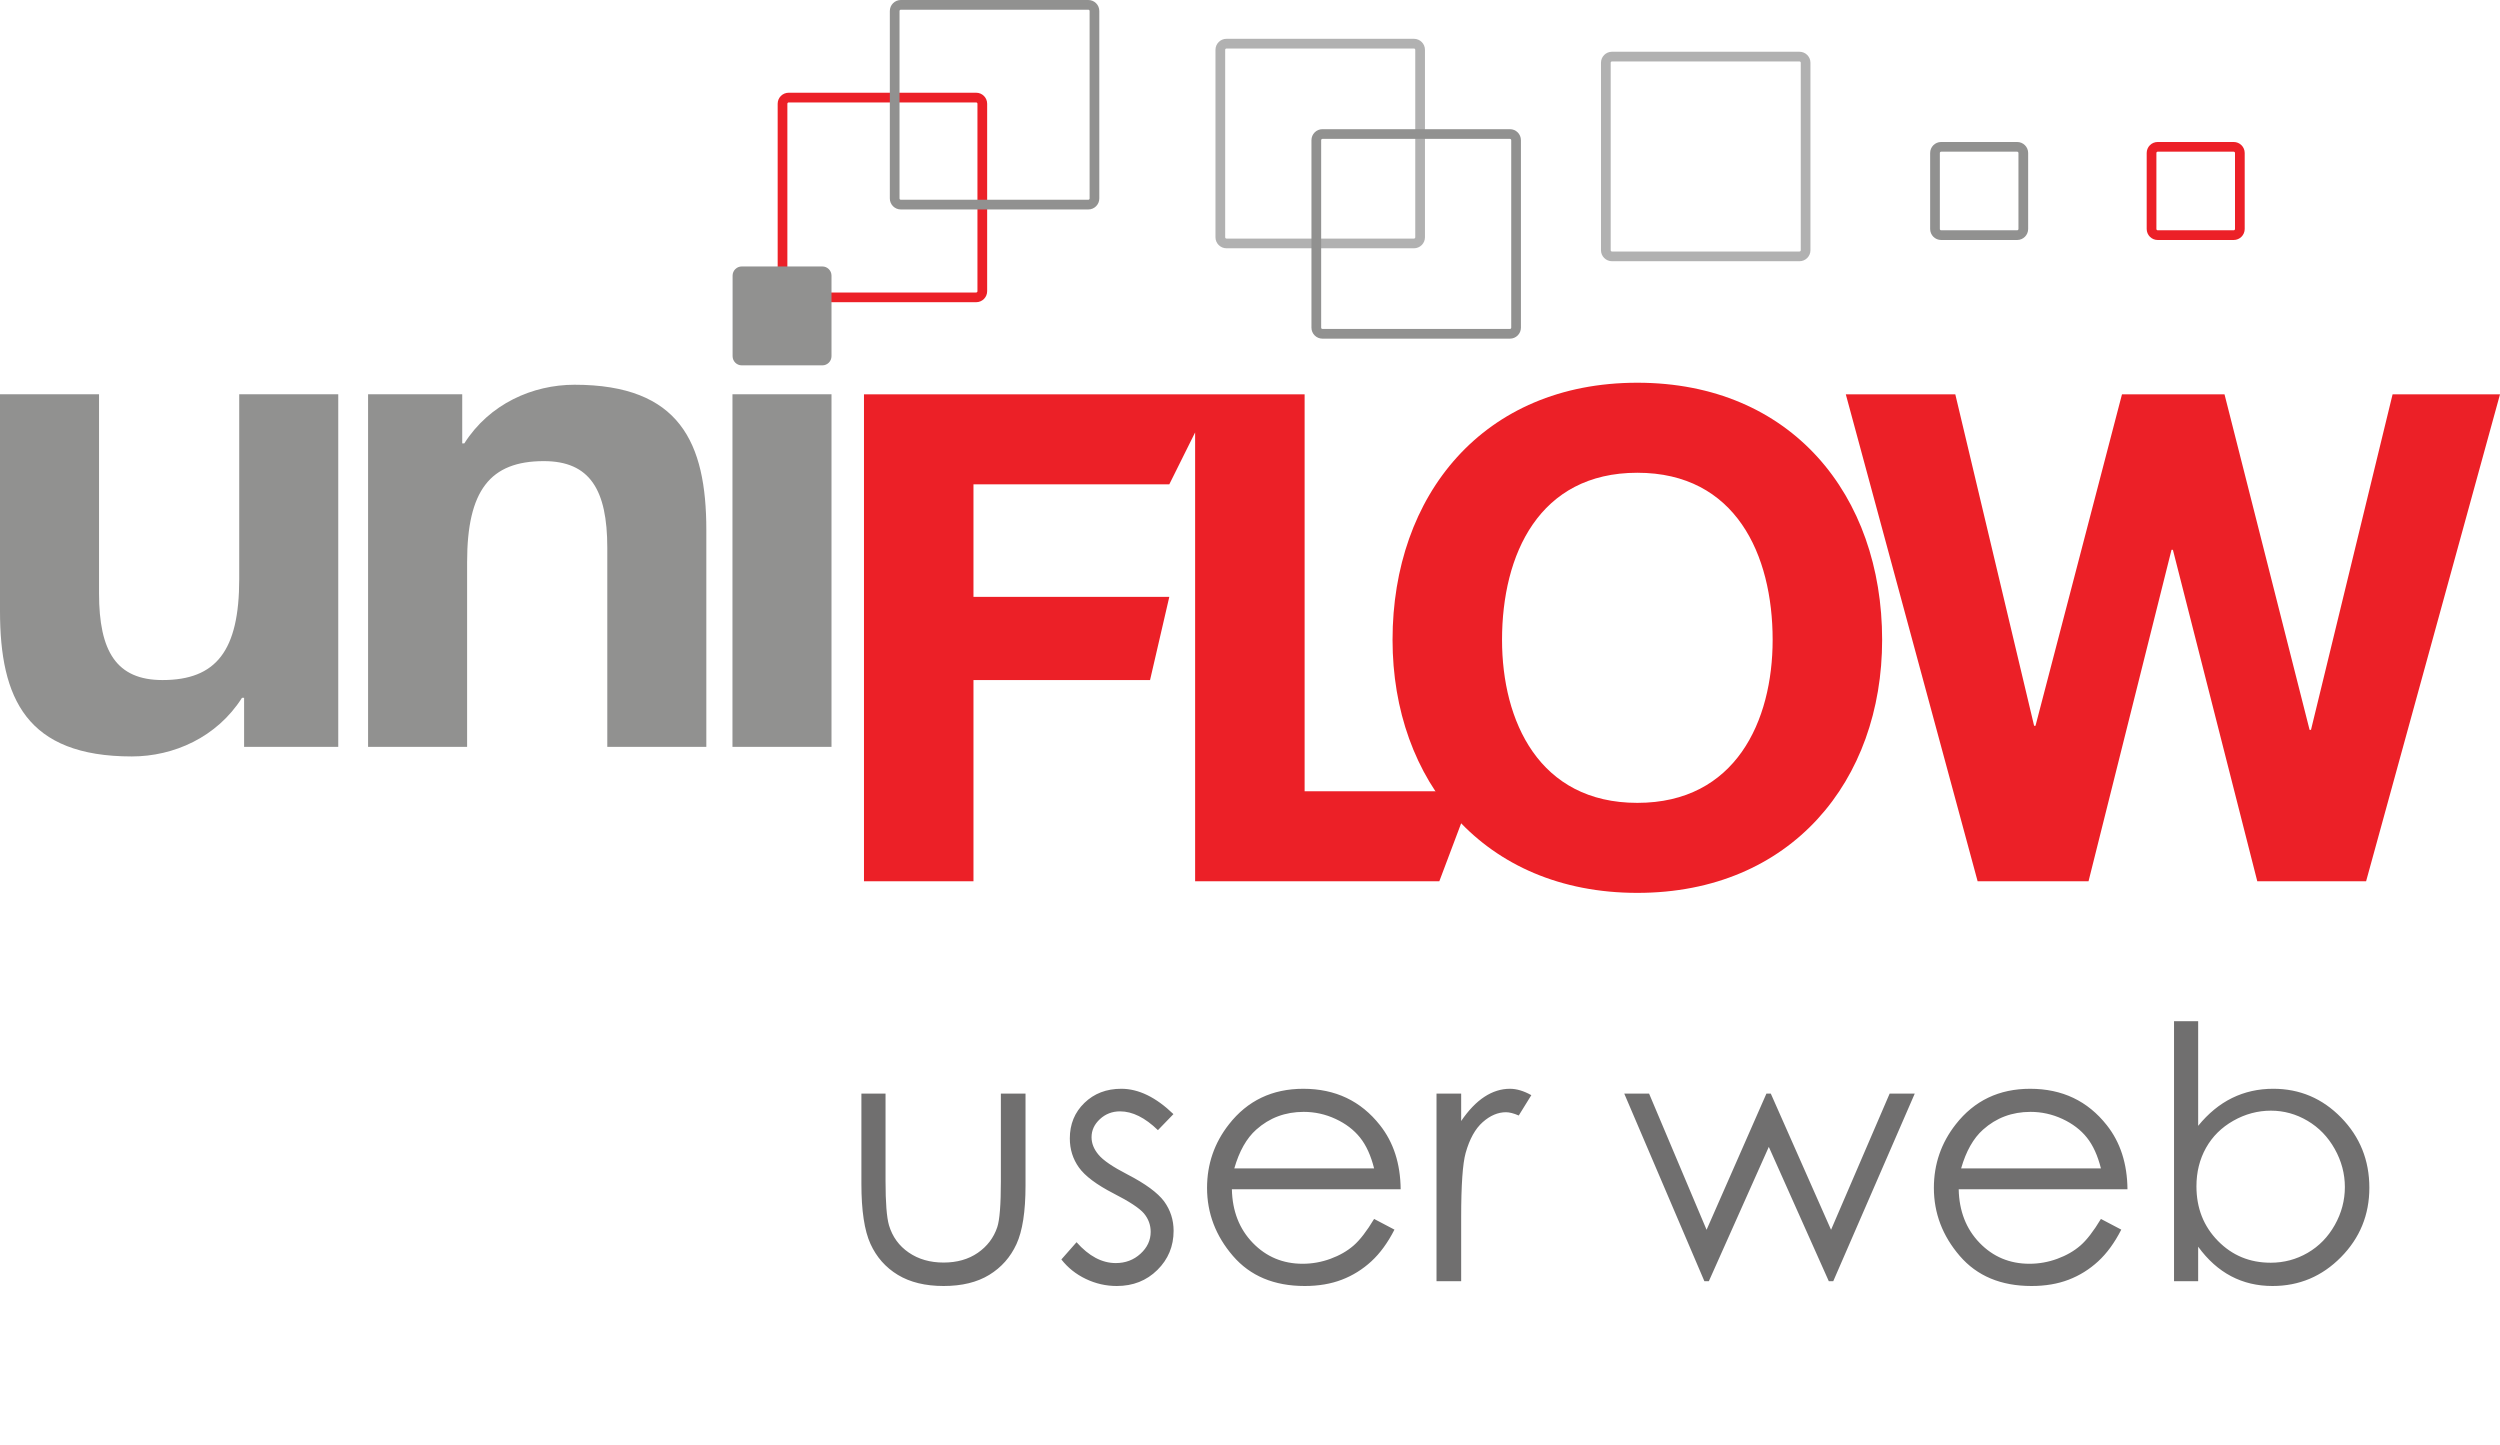 <svg xmlns="http://www.w3.org/2000/svg" width="999.999" height="577.948" viewBox="0 0 999.999 577.948"><path fill="#EC2027" d="M390.46 37.09c2.43 0 4.402 1.972 4.402 4.404v74.985c0 2.436-1.97 4.402-4.402 4.402h-74.985c-2.437 0-4.408-1.967-4.408-4.403V41.493c0-2.432 1.97-4.403 4.408-4.403h74.985m0 3.883h-74.985c-.29 0-.526.233-.526.52v74.986c0 .293.23.52.525.52h74.985c.293 0 .52-.227.52-.52V41.493c0-.288-.232-.52-.52-.52z"/><path fill="#919190" d="M435.32 0c2.43 0 4.402 1.97 4.402 4.397v74.99c0 2.432-1.97 4.398-4.402 4.398h-74.99c-2.427 0-4.398-1.966-4.398-4.397V4.398c0-2.427 1.97-4.398 4.397-4.398h74.99m0 3.882h-74.99c-.28 0-.517.238-.517.516v74.99c0 .29.232.517.516.517h74.99c.288 0 .52-.228.52-.516V4.396c0-.283-.232-.515-.52-.515zM332.6 142.473c0 2.03-1.643 3.672-3.667 3.672h-32.225c-2.026 0-3.67-1.64-3.67-3.672v-32.22c0-2.028 1.644-3.67 3.67-3.67h32.225c2.024 0 3.667 1.642 3.667 3.67v32.22z"/><path fill="#EC2027" d="M893.47 56.794c2.44 0 4.41 1.97 4.41 4.397v30.4c0 2.437-1.972 4.407-4.41 4.407h-30.397c-2.426 0-4.397-1.97-4.397-4.407v-30.4c0-2.425 1.972-4.396 4.397-4.396h30.398m0 3.882h-30.397c-.284 0-.516.232-.516.516V91.59c0 .293.23.525.516.525h30.398c.3 0 .527-.228.527-.525v-30.4c0-.282-.238-.514-.526-.514z"/><path fill="#B1B1B1" d="M565.578 15.523c2.435 0 4.406 1.97 4.406 4.402v74.99c0 2.427-1.972 4.398-4.406 4.398h-74.986c-2.43 0-4.402-1.972-4.402-4.397v-74.99c0-2.432 1.97-4.403 4.402-4.403h74.986m0 3.882h-74.986c-.288 0-.52.232-.52.52v74.992c0 .288.23.516.52.516h74.986c.288 0 .525-.228.525-.516V19.925c0-.288-.237-.52-.525-.52z"/><path fill="#919190" d="M603.972 51.668c2.426 0 4.4 1.97 4.4 4.408v74.985c0 2.433-1.975 4.403-4.4 4.403h-74.99c-2.43 0-4.402-1.97-4.402-4.402V56.077c0-2.437 1.972-4.408 4.403-4.408h74.99m0 3.882h-74.99c-.29 0-.52.238-.52.526v74.985c0 .29.23.522.52.522h74.99c.282 0 .515-.232.515-.52V56.075c0-.288-.233-.526-.516-.526z"/><path fill="#B1B1B1" d="M719.784 20.7c2.427 0 4.397 1.97 4.397 4.402v74.99c0 2.426-1.97 4.397-4.396 4.397h-74.99c-2.43 0-4.403-1.973-4.403-4.398v-74.99c0-2.432 1.974-4.403 4.403-4.403h74.99m0 3.88h-74.99c-.288 0-.52.24-.52.522v74.99c0 .283.23.516.52.516h74.99c.283 0 .517-.232.517-.516v-74.99c0-.284-.234-.52-.516-.52z"/><path fill="#919190" d="M806.854 56.794c2.437 0 4.408 1.97 4.408 4.397v30.4c0 2.437-1.972 4.407-4.408 4.407h-30.397c-2.426 0-4.398-1.97-4.398-4.407v-30.4c0-2.425 1.972-4.396 4.397-4.396h30.397m0 3.882h-30.397c-.277 0-.516.238-.516.516V91.59c0 .293.228.525.517.525h30.397c.288 0 .525-.232.525-.525v-30.4c0-.282-.237-.514-.526-.514zM135.3 298.757H97.64v-19.643h-.838c-10.042 15.823-27.338 23.464-44.078 23.464C10.6 302.578 0 279.388 0 244.468V157.71h39.614v79.664c0 23.188 6.974 34.646 25.386 34.646 21.48 0 30.688-11.73 30.688-40.376V157.71H135.3v141.047zM147.23 157.712h37.66v19.643h.837c10.042-15.824 27.34-23.46 44.08-23.46 42.122 0 52.725 23.19 52.725 58.11v86.752h-39.614v-79.66c0-23.19-6.974-34.65-25.387-34.65-21.48 0-30.686 11.734-30.686 40.38v73.93H147.23V157.713zM292.985 157.712H332.6v141.045h-39.614V157.712z"/><path fill="#EC2027" d="M521.847 316.503V157.728H345.59v194.787h43.798v-80.477h70.626l7.705-33.285h-78.332V193.74h78.33l10.332-20.77v179.545h97.675l13.566-36.012"/><path fill="#EC2027" d="M654.934 153.09c61.654 0 97.92 45.014 97.92 102.852 0 56.197-36.266 101.21-97.92 101.21s-97.917-45.013-97.917-101.21c0-57.838 36.262-102.852 97.917-102.852zm0 168.054c39.338 0 54.123-32.74 54.123-65.202 0-34.102-14.785-66.84-54.123-66.84-39.333 0-54.12 32.738-54.12 66.84 0 32.462 14.787 65.202 54.12 65.202zM946.435 352.515h-43.52L869.163 219.93h-.558l-33.198 132.585H791.05L738.32 157.728h43.8l31.524 132.588h.557l34.593-132.588h41.01l34.036 134.226h.557l32.64-134.226H1000l-53.565 194.787z"/><g fill="#706F6F"><path d="M344.56 437.44h9.654v35.032c0 8.55.46 14.437 1.38 17.653 1.382 4.598 4.018 8.23 7.91 10.896 3.89 2.668 8.527 4 13.915 4 5.385 0 9.955-1.298 13.708-3.895 3.75-2.597 6.342-6.01 7.77-10.24.966-2.896 1.45-9.033 1.45-18.412v-35.03h9.86v36.823c0 10.344-1.206 18.136-3.62 23.377s-6.045 9.344-10.896 12.31c-4.85 2.965-10.93 4.447-18.24 4.447s-13.412-1.482-18.308-4.447c-4.896-2.966-8.55-7.104-10.964-12.413s-3.62-13.297-3.62-23.963V437.44zM469.375 445.647l-6.207 6.413c-5.163-5.01-10.21-7.516-15.14-7.516-3.136 0-5.82 1.034-8.056 3.103-2.236 2.07-3.353 4.482-3.353 7.24 0 2.438.92 4.76 2.763 6.966 1.842 2.253 5.713 4.896 11.61 7.93 7.187 3.724 12.07 7.31 14.65 10.758 2.533 3.495 3.8 7.426 3.8 11.793 0 6.16-2.165 11.378-6.493 15.653-4.33 4.275-9.738 6.413-16.23 6.413-4.33 0-8.46-.943-12.396-2.828-3.938-1.885-7.194-4.482-9.773-7.792l6.07-6.896c4.93 5.563 10.16 8.345 15.69 8.345 3.87 0 7.163-1.242 9.882-3.726 2.72-2.482 4.08-5.4 4.08-8.757 0-2.76-.9-5.218-2.696-7.38-1.797-2.113-5.852-4.78-12.163-7.998-6.773-3.494-11.38-6.942-13.822-10.345-2.44-3.402-3.662-7.286-3.662-11.654 0-5.7 1.945-10.435 5.837-14.204 3.89-3.77 8.806-5.655 14.748-5.655 6.908 0 13.862 3.38 20.862 10.137zM549.643 487.574l8.138 4.276c-2.668 5.24-5.75 9.47-9.248 12.688-3.498 3.22-7.432 5.667-11.803 7.345-4.374 1.678-9.32 2.517-14.842 2.517-12.24 0-21.81-4.01-28.712-12.033-6.902-8.02-10.354-17.09-10.354-27.204 0-9.517 2.92-17.998 8.766-25.445 7.408-9.47 17.324-14.206 29.748-14.206 12.792 0 23.007 4.85 30.645 14.55 5.43 6.852 8.19 15.402 8.284 25.653h-67.51c.182 8.715 2.968 15.858 8.353 21.43 5.386 5.574 12.037 8.36 19.954 8.36 3.82 0 7.537-.664 11.15-1.992 3.613-1.327 6.685-3.092 9.217-5.29 2.53-2.2 5.27-5.748 8.216-10.65zm0-20.204c-1.288-5.148-3.164-9.264-5.627-12.344-2.464-3.08-5.72-5.563-9.77-7.447-4.052-1.886-8.31-2.83-12.772-2.83-7.366 0-13.695 2.37-18.987 7.105-3.868 3.447-6.79 8.62-8.77 15.516h55.926zM574.605 437.44h9.86v10.966c2.942-4.32 6.046-7.55 9.31-9.688 3.265-2.138 6.666-3.207 10.207-3.207 2.665 0 5.517.853 8.55 2.553L607.5 446.2c-2.024-.872-3.725-1.31-5.105-1.31-3.218 0-6.32 1.32-9.31 3.965-2.988 2.645-5.264 6.747-6.826 12.31-1.197 4.275-1.794 12.918-1.794 25.928v25.377h-9.86v-75.03zM649.702 437.44h9.93l22.998 54.48 23.938-54.48h1.75l24.1 54.48 23.44-54.48h10.04l-32.593 75.028h-1.79l-23.99-53.72-23.98 53.72h-1.796L649.7 437.44zM840.372 487.574l8.137 4.276c-2.67 5.24-5.752 9.47-9.25 12.688-3.497 3.22-7.432 5.667-11.803 7.345-4.372 1.678-9.32 2.517-14.84 2.517-12.24 0-21.81-4.01-28.713-12.033-6.902-8.02-10.354-17.09-10.354-27.204 0-9.517 2.92-17.998 8.766-25.445 7.407-9.47 17.323-14.206 29.748-14.206 12.792 0 23.006 4.85 30.645 14.55 5.43 6.852 8.188 15.402 8.28 25.653h-67.51c.184 8.715 2.97 15.858 8.355 21.43 5.385 5.574 12.036 8.36 19.953 8.36 3.82 0 7.536-.664 11.15-1.992 3.612-1.327 6.685-3.092 9.217-5.29 2.533-2.2 5.27-5.748 8.217-10.65zm0-20.204c-1.29-5.148-3.165-9.264-5.628-12.344s-5.72-5.563-9.77-7.447-8.31-2.83-12.772-2.83c-7.365 0-13.694 2.37-18.987 7.105-3.867 3.447-6.79 8.62-8.77 15.516h55.927zM869.61 512.47V408.48h9.654v41.856c4.04-4.965 8.565-8.677 13.57-11.137 5.007-2.46 10.494-3.69 16.466-3.69 10.608 0 19.667 3.852 27.176 11.55 7.51 7.702 11.264 17.046 11.264 28.032 0 10.85-3.79 20.113-11.367 27.79S919.68 514.4 909.023 514.4c-6.106 0-11.64-1.31-16.6-3.932-4.962-2.62-9.347-6.55-13.16-11.792v13.792h-9.653zm38.618-7.38c5.365 0 10.32-1.32 14.86-3.965 4.54-2.643 8.152-6.354 10.835-11.137 2.684-4.78 4.025-9.838 4.025-15.17 0-5.333-1.353-10.414-4.06-15.24-2.706-4.828-6.34-8.586-10.904-11.275s-9.437-4.034-14.62-4.034c-5.274 0-10.284 1.344-15.032 4.033-4.747 2.69-8.394 6.31-10.938 10.86-2.546 4.552-3.818 9.68-3.818 15.38 0 8.687 2.854 15.952 8.564 21.79 5.71 5.838 12.74 8.757 21.088 8.757z"/></g></svg>